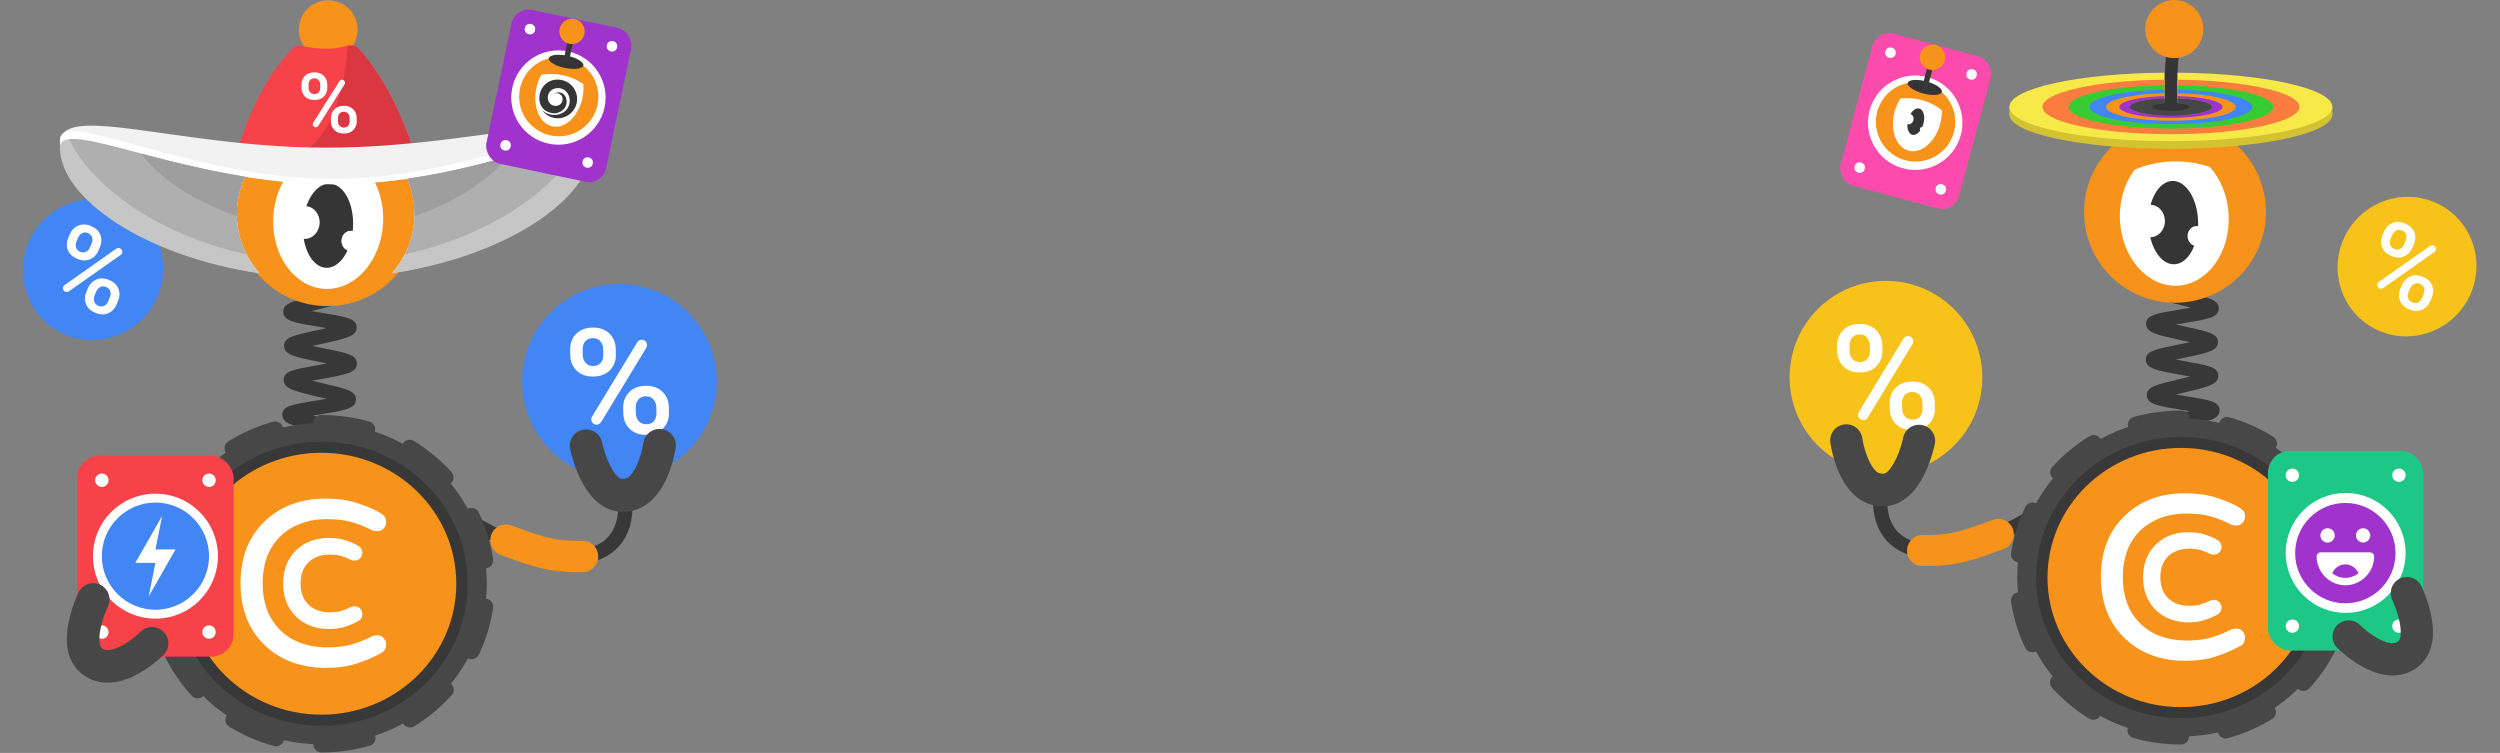 <svg width="1544" height="465" viewBox="0 0 1544 465" fill="none" xmlns="http://www.w3.org/2000/svg">
<rect x="0" y="0" width="1544" height="465" fill="#808080" stroke="none"/>
<path d="M385.864 306.492C390.795 348.703 347.285 363.377 268.637 307.926" stroke="#383838" stroke-width="8.841" stroke-miterlimit="10"/>
<path d="M359.778 343.698C339.567 344.091 328.527 339.506 312.516 333.582" stroke="#F7931A" stroke-width="19.369" stroke-miterlimit="10" stroke-linecap="round"/>
<path fill-rule="evenodd" clip-rule="evenodd" d="M386.364 304.968C380.864 305.157 376.204 300.816 376.015 295.311L375.283 271.792C375.094 266.301 379.455 261.648 384.955 261.459C390.455 261.27 395.115 265.611 395.304 271.116L396.036 294.635C396.225 300.139 391.864 304.792 386.364 304.968Z" fill="#383838"/>
<ellipse rx="60.108" ry="60.172" transform="matrix(1 -0.021 0.022 1 382.603 235.589)" fill="#4285F4"/>
<path fill-rule="evenodd" clip-rule="evenodd" d="M352.115 216.036C352.031 212.222 353.216 209.001 355.67 206.373C358.124 203.745 361.528 202.387 365.881 202.3C370.264 202.212 373.74 203.424 376.308 205.936C378.876 208.448 380.203 211.626 380.288 215.47L380.364 218.911C380.449 222.726 379.263 225.932 376.808 228.53C374.353 231.128 370.965 232.471 366.642 232.558C362.259 232.646 358.775 231.442 356.192 228.945C353.609 226.448 352.276 223.292 352.191 219.478L352.115 216.036ZM359.915 219.325C359.957 221.232 360.549 222.837 361.689 224.14C362.829 225.443 364.434 226.074 366.504 226.032C368.512 225.992 370.042 225.306 371.094 223.973C372.145 222.641 372.65 221.006 372.607 219.07L372.531 215.629C372.488 213.693 371.896 212.065 370.755 210.747C369.615 209.429 368.04 208.79 366.032 208.83C363.992 208.871 362.44 209.573 361.374 210.936C360.308 212.298 359.796 213.948 359.839 215.884L359.915 219.325ZM388.467 242.321C385.998 244.95 384.805 248.156 384.889 251.94L384.966 255.427C385.05 259.241 386.384 262.404 388.967 264.916C391.551 267.427 395.034 268.639 399.418 268.551C403.74 268.464 407.129 267.121 409.584 264.523C412.039 261.925 413.224 258.704 413.139 254.86L413.062 251.374C412.977 247.559 411.651 244.396 409.083 241.884C406.515 239.372 403.039 238.16 398.655 238.248C394.333 238.335 390.937 239.693 388.467 242.321ZM392.689 255.254C392.732 257.161 393.338 258.773 394.509 260.091C395.68 261.408 397.27 262.047 399.279 262.006C401.409 261.964 402.978 261.284 403.984 259.967C404.99 258.65 405.471 256.994 405.427 254.998L405.35 251.513C405.307 249.606 404.716 247.994 403.575 246.675C402.435 245.357 400.845 244.719 398.806 244.76C396.767 244.801 395.214 245.502 394.148 246.865C393.082 248.228 392.57 249.862 392.612 251.769L392.689 255.254ZM366.894 261.89C368.426 262.713 370.331 262.196 371.233 260.713L399.16 214.799C400.134 213.197 399.562 211.103 397.907 210.214C396.376 209.392 394.47 209.908 393.568 211.391L365.642 257.305C364.667 258.907 365.239 261.001 366.894 261.89Z" fill="white"/>
<ellipse rx="43.183" ry="43.698" transform="matrix(0.924 0.382 -0.386 0.922 57.467 166.5)" fill="#4285F4"/>
<path fill-rule="evenodd" clip-rule="evenodd" d="M43.071 144.754C44.144 142.197 45.875 140.398 48.266 139.357C50.656 138.316 53.295 138.39 56.183 139.581C59.09 140.779 61.016 142.581 61.961 144.986C62.907 147.391 62.839 149.882 61.757 152.459L60.789 154.767C59.717 157.324 57.989 159.113 55.607 160.134C53.225 161.156 50.6 161.075 47.733 159.893C44.826 158.694 42.892 156.895 41.933 154.496C40.974 152.097 41.03 149.619 42.103 147.062L43.071 144.754ZM47.229 149.176C46.694 150.453 46.608 151.688 46.971 152.88C47.335 154.071 48.203 154.95 49.574 155.516C50.906 156.065 52.114 156.048 53.198 155.465C54.282 154.882 55.096 153.942 55.64 152.645L56.607 150.34C57.151 149.042 57.243 147.793 56.884 146.591C56.524 145.39 55.679 144.514 54.348 143.965C52.996 143.408 51.769 143.429 50.666 144.027C49.564 144.626 48.74 145.574 48.196 146.871L47.229 149.176ZM59.468 172.671C57.067 173.708 55.335 175.495 54.271 178.032L53.29 180.369C52.218 182.927 52.159 185.41 53.114 187.819C54.069 190.228 56 192.032 58.908 193.231C61.775 194.413 64.4 194.493 66.782 193.472C69.164 192.451 70.896 190.652 71.977 188.074L72.957 185.737C74.03 183.18 74.094 180.699 73.149 178.294C72.204 175.889 70.277 174.087 67.37 172.888C64.503 171.706 61.869 171.634 59.468 172.671ZM58.422 182.47C57.886 183.747 57.808 184.991 58.188 186.201C58.568 187.411 59.423 188.29 60.755 188.839C62.166 189.421 63.397 189.42 64.447 188.834C65.497 188.249 66.302 187.288 66.863 185.951L67.843 183.616C68.378 182.338 68.466 181.099 68.107 179.897C67.747 178.695 66.892 177.816 65.54 177.259C64.189 176.701 62.962 176.722 61.859 177.321C60.756 177.919 59.937 178.857 59.401 180.135L58.422 182.47ZM39.365 179.425C40.135 180.419 41.557 180.629 42.59 179.902L74.519 157.425C75.617 156.652 75.85 155.127 75.032 154.071C74.263 153.077 72.841 152.867 71.807 153.595L39.879 176.071C38.781 176.844 38.548 178.369 39.365 179.425Z" fill="white"/>
<path d="M361.98 275.253C361.98 275.253 368.334 306.711 385.212 306.075C403.214 305.386 407.346 274.969 407.346 274.969" stroke="#474747" stroke-width="20.134" stroke-miterlimit="10" stroke-linecap="round"/>
<path d="M201.414 441.376C246.1 441.376 282.324 405.166 282.324 360.498C282.324 315.831 246.1 279.621 201.414 279.621C156.729 279.621 120.504 315.831 120.504 360.498C120.504 405.166 156.729 441.376 201.414 441.376Z" fill="#F7931A"/>
<path fill-rule="evenodd" clip-rule="evenodd" d="M231.8 392.953C232.572 392.561 233.669 392.372 235.078 392.372C236.487 392.372 237.706 392.926 238.722 394.049C239.738 395.171 240.252 396.456 240.252 397.903C240.252 400.527 239.182 402.366 237.042 403.435C232.477 405.964 227.6 408.087 222.399 409.846C217.211 411.59 210.993 412.469 203.76 412.469C196.526 412.469 189.807 411.279 183.59 408.899C177.372 406.518 171.981 403.056 167.429 398.485C157.717 388.977 152.867 376.21 152.867 360.197C152.867 344.183 157.717 331.416 167.429 321.908C176.844 312.59 188.981 307.938 203.841 307.938C211.02 307.938 217.211 308.817 222.412 310.561C227.6 312.306 231.583 313.929 234.36 315.444C237.123 316.945 238.803 318.162 239.385 319.082C239.968 320.001 240.266 321.165 240.266 322.571C240.266 323.978 239.751 325.235 238.735 326.358C237.719 327.481 236.5 328.035 235.091 328.035C233.683 328.035 232.585 327.846 231.813 327.454C227.926 325.411 223.943 323.761 219.866 322.504C215.788 321.246 210.709 320.61 204.64 320.61C198.571 320.61 193.085 321.624 188.182 323.667C183.278 325.709 179.174 328.522 175.868 332.106C169.366 339.193 166.115 348.552 166.115 360.21C166.115 371.868 169.366 381.227 175.868 388.314C182.953 395.983 192.72 399.81 205.141 399.81C210.871 399.81 215.775 399.175 219.852 397.917C223.943 396.632 227.926 394.982 231.8 392.953Z" fill="white"/>
<path fill-rule="evenodd" clip-rule="evenodd" d="M219.854 376.725C220.247 376.535 220.788 376.427 221.493 376.427C222.197 376.427 222.807 376.711 223.308 377.266C223.823 377.82 224.067 378.469 224.067 379.2C224.067 380.511 223.538 381.431 222.468 381.972C220.192 383.23 217.741 384.298 215.153 385.177C212.566 386.057 209.45 386.489 205.834 386.489C202.217 386.489 198.857 385.894 195.742 384.704C192.64 383.514 189.944 381.783 187.655 379.497C182.805 374.736 180.367 368.366 180.367 360.346C180.367 352.34 182.792 345.956 187.655 341.195C192.369 336.543 198.438 334.203 205.861 334.203C209.45 334.203 212.552 334.636 215.14 335.515C217.727 336.394 219.732 337.206 221.114 337.949C222.495 338.707 223.335 339.302 223.62 339.775C223.904 340.249 224.053 340.817 224.053 341.52C224.053 342.223 223.796 342.859 223.294 343.413C222.78 343.968 222.184 344.252 221.479 344.252C220.775 344.252 220.233 344.157 219.84 343.954C217.903 342.94 215.912 342.115 213.866 341.479C211.821 340.844 209.288 340.533 206.254 340.533C203.219 340.533 200.469 341.047 198.018 342.061C195.566 343.075 193.52 344.482 191.868 346.281C188.617 349.824 186.991 354.504 186.991 360.333C186.991 366.162 188.617 370.841 191.868 374.385C195.417 378.212 200.293 380.133 206.511 380.133C209.369 380.133 211.821 379.822 213.866 379.186C215.912 378.564 217.903 377.739 219.854 376.725Z" fill="white" stroke="white" stroke-width="3.949"/>
<path d="M248.952 360.411C246.568 355.434 240.147 357.03 224.623 360.884C223.269 361.222 221.725 361.601 220.167 361.98C221.792 360.776 223.418 359.6 224.84 358.572C237.452 349.429 242.166 346.007 239.998 341.193C237.709 336.148 231.22 337.595 215.534 341.084C214.288 341.355 212.893 341.666 211.47 341.977C213.096 340.868 214.708 339.772 216.117 338.826C228.931 330.197 233.726 326.965 231.749 322.109C229.663 316.983 223.079 318.12 207.163 320.879C206.16 321.054 205.063 321.244 203.925 321.433C205.442 320.54 206.946 319.661 208.273 318.89C221.494 311.208 226.452 308.328 224.881 303.405C223.215 298.171 216.089 298.725 200.484 299.956C199.997 299.997 199.482 300.037 198.954 300.078C199.983 299.645 200.986 299.226 201.893 298.833C216.022 292.896 221.318 290.678 220.492 285.62C219.639 280.345 213.177 279.818 197.545 278.519C197.057 278.479 196.543 278.438 196.028 278.398C196.624 278.262 197.206 278.127 197.748 277.992C212.92 274.435 219.205 272.961 219.205 267.619C219.205 262.357 213.516 261.127 198.317 257.813C196.746 257.475 194.944 257.083 193.143 256.677C194.511 256.447 195.838 256.231 197.03 256.041C213.001 253.472 219.611 252.417 219.828 246.845C220.045 241.557 214.41 240.231 199.36 236.701C197.382 236.241 195.053 235.687 192.763 235.119C194.524 234.794 196.272 234.483 197.789 234.213C213.76 231.359 220.384 230.182 220.438 224.556C220.492 219.241 214.803 218.091 199.563 215.021C197.545 214.616 195.174 214.142 192.858 213.642C194.687 213.223 196.516 212.83 198.114 212.492C213.895 209.07 220.424 207.664 220.275 202.051C220.14 196.723 214.369 195.776 198.94 193.233C196.963 192.909 194.646 192.53 192.384 192.124C194.213 191.637 196.041 191.177 197.64 190.785C212.093 187.134 218.677 185.47 219.286 180.79C219.774 179.154 219.584 177.436 218.69 175.935C216.388 172.054 208.734 169.822 195.919 169.308C193.495 169.213 191.422 171.107 191.327 173.541C191.233 175.976 193.129 178.031 195.567 178.126C199.387 178.275 203.343 178.735 206.377 179.303C203.018 180.304 198.764 181.372 195.472 182.211C180.342 186.038 174.679 187.472 174.91 192.746C175.14 198.264 181.696 199.333 197.518 201.929C198.805 202.146 200.254 202.376 201.744 202.633C199.821 203.066 197.911 203.485 196.245 203.836C181.087 207.123 175.411 208.354 175.451 213.601C175.492 219.146 182.035 220.458 197.829 223.65C199.076 223.907 200.457 224.177 201.88 224.475C199.916 224.84 197.951 225.192 196.245 225.503C181.06 228.208 175.37 229.222 175.221 234.456C175.059 240.028 181.588 241.57 197.342 245.276C198.683 245.587 200.186 245.952 201.731 246.317C199.618 246.682 197.477 247.021 195.635 247.318C180.328 249.78 174.612 250.699 174.422 255.974C174.232 261.587 180.734 263.007 196.434 266.428C198.249 266.821 200.376 267.294 202.476 267.767C200.159 268.349 197.748 268.917 195.73 269.39C180.504 272.961 174.205 274.449 174.585 279.98C174.964 285.512 181.358 286.039 196.814 287.31C199.184 287.5 202.056 287.743 204.751 288.014C202.598 288.947 200.349 289.894 198.466 290.692C183.877 296.818 177.212 299.604 178.608 305.19C179.718 309.667 185.367 309.572 188.74 309.504C192.194 309.45 196.556 309.099 201.162 308.733C203.532 308.544 206.363 308.328 209.073 308.165C207.257 309.247 205.402 310.329 203.817 311.249C190.108 319.215 183.85 322.853 185.828 328.209C187.67 333.213 193.386 332.212 208.666 329.561C210.793 329.196 213.299 328.75 215.751 328.371C214.152 329.467 212.54 330.549 211.159 331.495C197.735 340.543 192.181 344.29 194.416 349.456C196.529 354.352 202.232 353.081 217.444 349.7C219.395 349.267 221.684 348.753 223.933 348.279C222.443 349.388 220.939 350.47 219.639 351.417C206.634 360.844 201.243 364.752 203.6 369.797C205.862 374.625 211.552 373.219 226.75 369.432C228.606 368.972 230.76 368.431 232.914 367.931C231.451 369.053 230.001 370.149 228.728 371.109C215.968 380.738 210.698 384.715 213.123 389.705C213.922 391.355 215.629 392.275 217.363 392.18C217.932 392.153 218.501 392.005 219.043 391.734C220.411 391.071 221.278 389.8 221.481 388.407C223.255 386.311 229.703 381.455 234.065 378.155C246.568 368.742 251.255 365.212 248.952 360.411Z" fill="#383838"/>
<path d="M202.229 189.055C233.568 189.055 258.973 163.69 258.973 132.401C258.973 101.111 233.568 75.746 202.229 75.746C170.89 75.746 145.484 101.111 145.484 132.401C145.484 163.69 170.89 189.055 202.229 189.055Z" fill="#F7931A"/>
<path d="M236.614 137.536C237.731 114.077 223.449 94.34 204.714 93.45C185.98 92.561 169.886 110.856 168.769 134.314C167.652 157.773 181.934 177.51 200.669 178.4C219.403 179.289 235.497 160.994 236.614 137.536Z" fill="white"/>
<path fill-rule="evenodd" clip-rule="evenodd" d="M156.105 117.457C156.105 117.457 201.512 77.262 252.702 121.934C251.971 115.536 248.774 108.287 245.441 101.728L223.294 79.777L204.681 80.968L179.066 88.636L169.069 94.086L163.786 110.37L156.105 117.457Z" fill="#F7931A"/>
<path d="M218.033 140.146C218.716 125.798 212.346 113.838 203.804 113.432C195.262 113.027 187.784 124.329 187.101 138.677C186.417 153.025 192.788 164.985 201.329 165.391C209.871 165.796 217.349 154.494 218.033 140.146Z" fill="#353535"/>
<path d="M229.874 82.159C230.108 77.264 219.016 72.761 205.102 72.1C191.187 71.44 179.718 74.872 179.485 79.766C179.251 84.661 190.343 89.165 204.257 89.825C218.172 90.486 229.641 87.053 229.874 82.159Z" fill="#353535"/>
<path d="M202.23 20.391C202.23 20.391 205.901 37.378 204.682 80.967" stroke="#353535" stroke-width="7.912" stroke-miterlimit="10"/>
<path d="M202.705 36.391C212.722 36.391 220.843 28.283 220.843 18.281C220.843 8.28 212.722 0.172 202.705 0.172C192.687 0.172 184.566 8.28 184.566 18.281C184.566 28.283 192.687 36.391 202.705 36.391Z" fill="#F7931A"/>
<path d="M197.406 137.858C197.671 132.277 193.822 127.56 188.808 127.322C183.793 127.084 179.513 131.415 179.247 136.996C178.981 142.577 182.831 147.295 187.845 147.533C192.859 147.771 197.14 143.439 197.406 137.858Z" fill="white"/>
<path d="M222.079 149.037C222.243 145.589 219.868 142.676 216.775 142.529C213.681 142.382 211.04 145.058 210.875 148.505C210.711 151.952 213.086 154.865 216.18 155.012C219.274 155.159 221.915 152.484 222.079 149.037Z" fill="white"/>
<path fill-rule="evenodd" clip-rule="evenodd" d="M300.681 360.51C300.681 415.298 254.937 459.713 198.518 459.713C162.986 459.713 131.682 442.09 113.381 415.352C102.625 399.65 96.367 380.797 96.367 360.51C96.367 341.819 101.691 324.345 110.929 309.427C128.796 280.579 161.334 261.293 198.518 261.293C254.937 261.293 300.681 305.708 300.681 360.51Z" fill="#474747"/>
<path d="M198.518 448.246C248.41 448.246 288.856 408.966 288.856 360.512C288.856 312.057 248.41 272.777 198.518 272.777C148.626 272.777 108.18 312.057 108.18 360.512C108.18 408.966 148.626 448.246 198.518 448.246Z" fill="#383838"/>
<path d="M198.515 459.726C254.939 459.726 300.679 415.305 300.679 360.51C300.679 305.714 254.939 261.293 198.515 261.293C142.092 261.293 96.352 305.714 96.352 360.51C96.352 415.305 142.092 459.726 198.515 459.726Z" stroke="#474747" stroke-width="9.964" stroke-miterlimit="10" stroke-linecap="round" stroke-dasharray="28.78 28.78"/>
<path d="M198.519 441.38C244.514 441.38 281.8 405.17 281.8 360.502C281.8 315.835 244.514 279.625 198.519 279.625C152.524 279.625 115.238 315.835 115.238 360.502C115.238 405.17 152.524 441.38 198.519 441.38Z" fill="#F7931A"/>
<path fill-rule="evenodd" clip-rule="evenodd" d="M229.8 392.957C230.599 392.565 231.723 392.376 233.173 392.376C234.622 392.376 235.868 392.93 236.925 394.053C237.981 395.175 238.496 396.46 238.496 397.907C238.496 400.531 237.399 402.37 235.205 403.439C230.504 405.968 225.492 408.091 220.141 409.849C214.791 411.594 208.397 412.473 200.947 412.473C193.496 412.473 186.574 411.283 180.181 408.903C173.787 406.522 168.233 403.06 163.546 398.489C153.549 388.981 148.551 376.214 148.551 360.201C148.551 344.187 153.549 331.42 163.546 321.912C173.245 312.594 185.735 307.941 201.028 307.941C208.424 307.941 214.791 308.821 220.141 310.565C225.492 312.31 229.583 313.933 232.428 315.448C235.272 316.949 237.006 318.166 237.602 319.086C238.198 320.005 238.496 321.168 238.496 322.575C238.496 323.982 237.968 325.239 236.925 326.362C235.882 327.484 234.622 328.039 233.173 328.039C231.723 328.039 230.599 327.85 229.8 327.457C225.804 325.415 221.699 323.765 217.513 322.507C213.314 321.25 208.099 320.614 201.854 320.614C195.61 320.614 189.961 321.628 184.908 323.671C179.856 325.713 175.643 328.526 172.243 332.11C165.551 339.197 162.205 348.556 162.205 360.214C162.205 371.872 165.551 381.231 172.243 388.318C179.544 395.987 189.582 399.814 202.369 399.814C208.262 399.814 213.314 399.179 217.513 397.921C221.699 396.636 225.804 394.986 229.8 392.957Z" fill="white"/>
<path fill-rule="evenodd" clip-rule="evenodd" d="M217.484 376.728C217.89 376.539 218.446 376.431 219.164 376.431C219.881 376.431 220.518 376.715 221.033 377.269C221.561 377.824 221.819 378.473 221.819 379.203C221.819 380.515 221.263 381.435 220.166 381.976C217.822 383.234 215.303 384.302 212.634 385.181C209.966 386.06 206.769 386.493 203.044 386.493C199.319 386.493 195.864 385.898 192.668 384.708C189.471 383.518 186.694 381.787 184.35 379.501C179.352 374.74 176.859 368.37 176.859 360.35C176.859 352.344 179.352 345.96 184.35 341.199C189.2 336.547 195.444 334.207 203.084 334.207C206.782 334.207 209.966 334.64 212.634 335.519C215.303 336.398 217.362 337.21 218.784 337.953C220.207 338.711 221.074 339.306 221.372 339.779C221.67 340.253 221.819 340.821 221.819 341.524C221.819 342.227 221.561 342.863 221.033 343.417C220.505 343.972 219.881 344.256 219.164 344.256C218.446 344.256 217.877 344.161 217.484 343.958C215.479 342.944 213.434 342.119 211.334 341.483C209.234 340.848 206.62 340.537 203.504 340.537C200.389 340.537 197.558 341.05 195.038 342.065C192.519 343.079 190.405 344.486 188.699 346.285C185.353 349.828 183.673 354.507 183.673 360.337C183.673 366.166 185.353 370.845 188.699 374.389C192.342 378.216 197.368 380.137 203.762 380.137C206.715 380.137 209.234 379.826 211.334 379.19C213.434 378.568 215.493 377.743 217.484 376.728Z" fill="white" stroke="white" stroke-width="3.949"/>
<path d="M256.006 94.66L185.888 94.577L146.191 94.526C154.003 68.399 164.926 46.28 180.506 30.147C181.81 28.792 183.407 28.066 185.048 28.066C195.666 30.535 205.673 30.993 214.662 28.111H217.079C218.822 28.111 220.508 28.944 221.85 30.458C236.088 46.522 247.297 68.259 256.006 94.66Z" fill="#F74249"/>
<path d="M256.009 94.659L185.891 94.576C206.369 82.978 212.998 53.537 214.664 28.109H217.082C218.825 28.109 220.511 28.943 221.853 30.457C236.09 46.52 247.299 68.258 256.009 94.659Z" fill="#DB3743"/>
<path fill-rule="evenodd" clip-rule="evenodd" d="M186.206 52.311C186.198 50.154 186.901 48.346 188.315 46.886C189.729 45.425 191.667 44.693 194.128 44.688C196.607 44.684 198.559 45.404 199.984 46.851C201.41 48.297 202.127 50.107 202.136 52.281L202.143 54.227C202.152 56.383 201.449 58.183 200.035 59.627C198.62 61.07 196.691 61.794 194.247 61.798C191.768 61.803 189.812 61.087 188.378 59.649C186.944 58.211 186.222 56.414 186.214 54.257L186.206 52.311ZM190.581 54.251C190.585 55.329 190.903 56.242 191.534 56.991C192.165 57.739 193.066 58.112 194.236 58.11C195.372 58.108 196.244 57.736 196.852 56.993C197.46 56.251 197.761 55.332 197.757 54.237L197.75 52.292C197.745 51.197 197.428 50.271 196.796 49.514C196.165 48.758 195.282 48.38 194.146 48.382C192.993 48.385 192.108 48.765 191.492 49.524C190.875 50.284 190.569 51.211 190.573 52.306L190.581 54.251ZM206.484 67.543C205.061 69.003 204.354 70.803 204.362 72.943L204.37 74.914C204.378 77.071 205.1 78.872 206.534 80.319C207.968 81.765 209.925 82.486 212.403 82.481C214.847 82.476 216.777 81.752 218.191 80.309C219.605 78.866 220.308 77.057 220.3 74.884L220.292 72.912C220.283 70.756 219.566 68.954 218.141 67.508C216.715 66.062 214.763 65.341 212.284 65.346C209.84 65.35 207.907 66.083 206.484 67.543ZM208.736 74.896C208.741 75.974 209.067 76.892 209.715 77.649C210.363 78.405 211.255 78.783 212.391 78.781C213.596 78.778 214.489 78.41 215.072 77.676C215.654 76.942 215.943 76.011 215.938 74.883L215.931 72.912C215.926 71.834 215.609 70.916 214.978 70.159C214.346 69.403 213.454 69.025 212.301 69.028C211.148 69.03 210.264 69.41 209.647 70.17C209.031 70.929 208.724 71.847 208.729 72.925L208.736 74.896ZM194.087 78.38C194.945 78.861 196.027 78.588 196.552 77.759L212.809 52.095C213.377 51.2 213.075 50.011 212.149 49.491C211.291 49.01 210.209 49.283 209.684 50.112L193.427 75.776C192.86 76.671 193.161 77.861 194.087 78.38Z" fill="white"/>
<path d="M365.815 88.24C365.815 89.106 365.625 89.965 365.249 90.811C365.135 91.065 365.007 91.32 364.861 91.574C362.819 95.105 357.577 98.464 349.676 101.536C337.392 106.308 318.701 110.398 295.678 113.407C283 115.074 269.004 116.41 254.042 117.351C253.38 114.959 252.559 112.637 251.592 110.392C248.615 110.818 245.6 111.212 242.546 111.569C241.84 111.651 241.134 111.734 240.428 111.81C240.364 111.817 240.3 111.823 240.237 111.829C239.69 111.893 239.143 111.95 238.589 112.008C238.487 112.02 238.386 112.033 238.284 112.039C237.571 112.116 236.852 112.186 236.14 112.256C233.983 112.472 231.814 112.663 229.625 112.828C228.881 112.886 228.13 112.943 227.38 112.994C226.928 113.025 226.477 113.057 226.031 113.089C225.217 113.14 224.396 113.191 223.576 113.242C223.378 113.255 223.181 113.267 222.978 113.274C222.093 113.324 221.203 113.369 220.306 113.414C220.121 113.426 219.93 113.433 219.746 113.439C219.364 113.458 218.983 113.477 218.601 113.49C216.718 113.573 214.828 113.63 212.926 113.674C211.966 113.7 210.999 113.719 210.032 113.732C209.745 113.732 209.459 113.738 209.179 113.738C208.155 113.751 207.124 113.757 206.094 113.757C205.095 113.757 204.103 113.751 203.104 113.738C202.678 113.738 202.251 113.732 201.832 113.725C200.966 113.713 200.101 113.7 199.242 113.674C198.154 113.649 197.067 113.623 195.979 113.585C195.006 113.553 194.026 113.515 193.052 113.471C192.633 113.452 192.206 113.433 191.786 113.414C190.209 113.337 188.638 113.255 187.073 113.153C186.417 113.115 185.768 113.07 185.113 113.025C185.075 113.025 185.03 113.025 184.986 113.019C184.108 112.962 183.23 112.898 182.359 112.828C181.703 112.777 181.048 112.726 180.393 112.669C179.852 112.631 179.311 112.587 178.771 112.536C174.33 112.154 169.941 111.683 165.602 111.149C164.622 111.028 163.649 110.901 162.676 110.773C160.627 110.506 158.592 110.22 156.569 109.921C156.174 109.864 155.78 109.806 155.392 109.749C154.711 109.647 154.037 109.546 153.369 109.438C152.656 109.329 151.944 109.215 151.231 109.1C150.016 111.734 149.011 114.476 148.222 117.313C133.209 116.359 119.181 115.004 106.483 113.324C83.244 110.252 64.471 106.072 52.327 101.206C43.541 97.688 38.223 93.801 37.199 89.71C37.173 89.621 37.148 89.532 37.135 89.449C37.129 89.443 37.129 89.436 37.129 89.43C37.046 89.036 37.008 88.641 37.008 88.24C37.008 88.037 37.014 87.833 37.02 87.636C37.122 85.531 37.759 83.813 38.891 82.432C49.127 69.925 100.173 85.104 165.996 89.856C177.403 90.683 189.255 91.192 201.412 91.192C213.41 91.192 225.102 90.722 236.369 89.952C301.079 85.55 351.591 71.478 363.264 82.063C363.271 82.063 363.277 82.07 363.284 82.076C363.983 82.712 364.543 83.438 364.95 84.264C365.523 85.397 365.815 86.72 365.815 88.24Z" fill="#F2F2F2"/>
<path d="M365.243 86.643C365.243 87.61 365.198 88.577 365.109 89.55C365.046 90.225 364.963 90.899 364.861 91.573C361.54 113.356 336.705 136.563 299.724 152.378C282.764 159.63 263.247 165.33 242.075 168.626C245.192 165.139 247.871 161.259 250.021 157.06C253.673 149.941 255.81 141.913 256.014 133.414C256.026 132.962 256.033 132.504 256.033 132.053C256.033 126.963 255.339 122.033 254.042 117.351C253.38 114.959 252.559 112.637 251.592 110.391C248.615 110.817 245.6 111.212 242.546 111.568C241.84 111.651 241.134 111.733 240.428 111.81C240.364 111.816 240.3 111.823 240.237 111.829C239.69 111.892 239.143 111.95 238.589 112.007C238.487 112.02 238.386 112.032 238.284 112.039C237.571 112.115 236.852 112.185 236.14 112.255C233.983 112.471 231.814 112.662 229.625 112.828C228.881 112.885 228.13 112.942 227.38 112.993C226.928 113.025 226.477 113.057 226.031 113.088C225.217 113.139 224.396 113.19 223.576 113.241C223.378 113.254 223.181 113.267 222.978 113.273C222.093 113.324 221.203 113.368 220.306 113.413C220.121 113.426 219.93 113.432 219.746 113.438C219.364 113.457 218.983 113.477 218.601 113.489C216.718 113.572 214.828 113.629 212.926 113.674C211.966 113.699 210.999 113.718 210.032 113.731C209.745 113.731 209.459 113.737 209.179 113.737C208.155 113.75 207.124 113.756 206.094 113.756C205.095 113.756 204.103 113.75 203.104 113.737C202.678 113.737 202.251 113.731 201.832 113.725C200.966 113.712 200.101 113.699 199.242 113.674C198.154 113.648 197.067 113.623 195.979 113.585C195.006 113.553 194.026 113.515 193.052 113.47C192.633 113.451 192.206 113.432 191.786 113.413C190.209 113.337 188.638 113.254 187.073 113.152C186.417 113.114 185.768 113.069 185.113 113.025C185.075 113.025 185.03 113.025 184.986 113.019C184.108 112.961 183.23 112.898 182.359 112.828C181.703 112.777 181.048 112.726 180.393 112.669C179.852 112.63 179.311 112.586 178.771 112.535C174.33 112.153 169.941 111.683 165.602 111.148C164.622 111.027 163.649 110.9 162.676 110.773C160.627 110.506 158.592 110.219 156.569 109.92C156.174 109.863 155.78 109.806 155.392 109.749C154.711 109.647 154.037 109.545 153.369 109.437C152.656 109.329 151.944 109.214 151.231 109.1C150.016 111.733 149.011 114.475 148.222 117.313C146.918 122.001 146.218 126.944 146.218 132.053C146.218 132.504 146.225 132.956 146.237 133.408C146.441 141.913 148.578 149.935 152.23 157.06C154.386 161.259 157.058 165.146 160.182 168.632C91.603 157.951 40.354 122.046 37.173 89.805C37.154 89.69 37.142 89.57 37.135 89.449C37.129 89.442 37.129 89.436 37.129 89.43C37.078 88.832 37.04 88.234 37.02 87.636C37.014 87.305 37.008 86.974 37.008 86.643C37.008 84.722 37.651 83.348 38.891 82.432C48.542 75.288 94.326 96.122 152.898 105.792C169.756 108.578 187.677 110.436 206.094 110.436C221.438 110.436 236.172 109.144 250.053 107.102C309.668 98.349 353.627 75.765 363.264 82.063C363.271 82.063 363.277 82.069 363.284 82.076C364.079 82.597 364.638 83.316 364.95 84.264C365.179 84.938 365.275 85.727 365.243 86.643Z" fill="white"/>
<path d="M160.354 168.825C89.434 158.424 37.008 122.512 37.008 91.251C37.008 90.73 37.059 90.246 37.173 89.807C37.173 89.775 37.18 89.743 37.199 89.712C37.752 87.555 39.629 86.41 42.638 86.035C42.638 86.035 42.638 86.028 42.632 86.028C42.822 86.003 43.013 85.984 43.21 85.965C43.369 85.952 43.529 85.939 43.694 85.927C43.732 85.927 43.777 85.927 43.821 85.92C44.025 85.914 44.235 85.901 44.451 85.895C45.424 85.863 46.493 85.895 47.645 85.99C48.542 86.054 49.496 86.156 50.495 86.289C51.5 86.416 52.549 86.575 53.65 86.766C53.739 86.785 53.822 86.798 53.911 86.811C54.197 86.862 54.483 86.913 54.77 86.963C55.482 87.091 56.207 87.231 56.958 87.383C57.009 87.396 57.06 87.402 57.104 87.415C58.109 87.612 59.153 87.835 60.222 88.07C60.431 88.115 60.635 88.166 60.851 88.21C61.653 88.388 62.48 88.579 63.326 88.777C63.835 88.897 64.35 89.018 64.872 89.145C65.33 89.254 65.794 89.368 66.271 89.483C66.335 89.495 66.399 89.514 66.462 89.527C67.327 89.737 68.212 89.96 69.109 90.183C69.242 90.214 69.376 90.252 69.51 90.284C70.381 90.501 71.265 90.73 72.162 90.959C73.225 91.232 74.306 91.512 75.407 91.792C76.425 92.059 77.462 92.333 78.511 92.606C79.268 92.803 80.032 93.007 80.801 93.204C81.539 93.401 82.29 93.599 83.041 93.796C83.791 93.993 84.555 94.197 85.325 94.394C85.891 94.547 86.463 94.699 87.042 94.852C87.634 95.005 88.232 95.164 88.83 95.316C89.625 95.526 90.42 95.736 91.222 95.946C91.623 96.054 92.03 96.156 92.437 96.264C93.251 96.474 94.066 96.684 94.892 96.9C95.719 97.11 96.553 97.327 97.386 97.543C98.646 97.867 99.924 98.192 101.21 98.516C102.068 98.733 102.933 98.949 103.805 99.165C104.677 99.388 105.555 99.604 106.439 99.82C107.266 100.024 108.099 100.228 108.939 100.437C109.499 100.571 110.059 100.705 110.618 100.838C111.738 101.112 112.87 101.379 114.009 101.646C117.432 102.454 120.937 103.249 124.519 104.025C125.117 104.159 125.708 104.286 126.313 104.413C127.509 104.674 128.717 104.929 129.939 105.177C131.154 105.431 132.382 105.679 133.609 105.921C134.226 106.048 134.843 106.169 135.467 106.29C137.948 106.78 140.461 107.251 142.993 107.702C143.629 107.817 144.265 107.931 144.901 108.04C145.563 108.16 146.218 108.275 146.88 108.383C147.891 108.555 148.909 108.727 149.933 108.898C149.965 108.898 149.997 108.905 150.029 108.911C150.43 108.975 150.83 109.038 151.231 109.102C150.016 111.736 149.011 114.478 148.222 117.315C146.918 122.003 146.218 126.946 146.218 132.055C146.218 132.506 146.225 132.958 146.237 133.41C146.441 141.915 148.578 149.937 152.23 157.062C154.386 161.261 156.429 163.946 160.354 168.825Z" fill="#C6C6C6"/>
<path d="M365.248 90.811C365.248 90.951 365.248 91.097 365.242 91.25C365.242 113.147 339.509 137.334 299.723 153.429C282.719 160.306 263.137 165.707 241.902 168.824C241.96 168.76 242.017 168.697 242.074 168.627C245.191 165.14 247.87 161.26 250.02 157.061C253.671 149.943 255.809 141.914 256.012 133.415C256.025 132.963 256.032 132.505 256.032 132.054C256.032 126.964 255.338 122.034 254.04 117.352C253.379 114.96 252.558 112.638 251.591 110.392C251.846 110.354 252.1 110.322 252.354 110.284C253.022 110.182 253.691 110.087 254.352 109.985C255.096 109.877 255.834 109.762 256.566 109.642C258.086 109.406 259.6 109.158 261.095 108.904C261.324 108.865 261.553 108.827 261.776 108.789C262.552 108.655 263.322 108.522 264.092 108.382C266.077 108.032 268.036 107.669 269.976 107.294C270.625 107.167 271.274 107.04 271.917 106.912C272.235 106.849 272.553 106.792 272.871 106.722C273.653 106.569 274.436 106.41 275.212 106.251C275.384 106.213 275.555 106.181 275.727 106.143C277.19 105.837 278.641 105.532 280.072 105.22C280.607 105.106 281.141 104.991 281.669 104.87C282.49 104.686 283.304 104.501 284.112 104.323C284.354 104.272 284.595 104.215 284.831 104.158C290.054 102.962 295.086 101.721 299.901 100.474C299.908 100.481 299.914 100.481 299.914 100.474C309.985 97.86 319.126 95.22 327.167 92.917C329.254 92.312 331.271 91.74 333.205 91.199C333.446 91.135 333.688 91.066 333.924 90.996C335.768 90.474 337.543 89.984 339.242 89.526C339.254 89.526 339.261 89.526 339.274 89.52C339.757 89.392 340.234 89.265 340.705 89.138C340.775 89.119 340.851 89.1 340.921 89.081C341.787 88.852 342.626 88.629 343.453 88.425C343.937 88.305 344.414 88.19 344.885 88.069C345.279 87.974 345.667 87.885 346.049 87.789C346.475 87.694 346.888 87.599 347.296 87.503C347.474 87.465 347.645 87.427 347.824 87.382C348.771 87.166 349.681 86.975 350.553 86.81C350.635 86.797 350.712 86.784 350.794 86.765C352.639 86.409 354.325 86.154 355.833 86.014C355.852 86.014 355.877 86.014 355.896 86.008C356.176 85.983 356.45 85.963 356.717 85.945C357.773 85.874 358.734 85.868 359.599 85.925C359.624 85.925 359.65 85.925 359.669 85.932C362.742 86.161 364.606 87.268 365.108 89.552C365.191 89.933 365.242 90.353 365.248 90.811Z" fill="#C6C6C6"/>
<path d="M146.238 133.41C146.442 141.915 148.58 149.937 152.231 157.062C107.929 147.399 71.693 125.578 52.328 101.207C48.365 96.226 45.108 91.136 42.633 86.028C42.824 86.003 43.014 85.984 43.212 85.965C43.371 85.952 43.53 85.939 43.695 85.926C43.733 85.926 43.778 85.926 43.822 85.92C44.026 85.914 44.236 85.901 44.452 85.894C45.432 85.869 46.494 85.907 47.646 85.99C48.543 86.06 49.497 86.162 50.496 86.289C51.501 86.422 52.551 86.582 53.651 86.766C53.74 86.785 53.823 86.798 53.912 86.811C54.198 86.862 54.485 86.912 54.771 86.963C55.483 87.097 56.209 87.237 56.959 87.383C57.01 87.396 57.061 87.402 57.105 87.415C58.111 87.618 59.154 87.835 60.223 88.07C60.433 88.115 60.636 88.166 60.853 88.21C61.654 88.388 62.481 88.579 63.327 88.776C63.836 88.897 64.351 89.018 64.873 89.145C65.331 89.254 65.796 89.368 66.273 89.483C66.336 89.495 66.4 89.514 66.463 89.527C67.329 89.737 68.213 89.96 69.11 90.182C69.244 90.214 69.377 90.252 69.511 90.284C70.382 90.5 71.266 90.729 72.163 90.958C73.226 91.232 74.307 91.512 75.408 91.792C76.426 92.059 77.463 92.332 78.513 92.606C79.27 92.803 80.033 93.007 80.803 93.204C81.541 93.401 82.285 93.599 83.042 93.796C83.793 93.993 84.556 94.196 85.326 94.394C85.892 94.546 86.465 94.699 87.043 94.852C87.635 95.004 88.233 95.163 88.831 95.316C89.62 95.526 90.421 95.736 91.223 95.946C91.624 96.054 92.031 96.156 92.438 96.264C93.246 96.474 94.067 96.69 94.894 96.9C95.721 97.116 96.548 97.333 97.388 97.543C98.647 97.867 99.926 98.192 101.211 98.516C102.07 98.732 102.935 98.955 103.806 99.165C104.678 99.388 105.556 99.604 106.44 99.82C107.267 100.024 108.1 100.234 108.94 100.437C109.5 100.571 110.06 100.704 110.62 100.838C111.739 101.112 112.872 101.379 114.01 101.646C117.433 102.454 120.938 103.249 124.52 104.025C125.111 104.159 125.709 104.286 126.314 104.413C127.51 104.674 128.718 104.929 129.94 105.177C131.155 105.431 132.383 105.679 133.611 105.921C134.228 106.048 134.851 106.169 135.468 106.29C137.949 106.78 140.462 107.251 142.994 107.702C143.63 107.817 144.266 107.931 144.902 108.039C145.564 108.16 146.219 108.275 146.881 108.383C147.893 108.555 148.91 108.726 149.934 108.898C149.966 108.898 149.998 108.905 150.03 108.911C150.431 108.975 150.832 109.038 151.232 109.102C150.017 111.735 149.012 114.477 148.223 117.315C146.919 122.003 146.219 126.946 146.219 132.055C146.219 132.506 146.226 132.958 146.238 133.41Z" fill="#AFAFAF"/>
<path d="M359.673 85.931C357.141 91.185 353.782 96.415 349.679 101.536C338.228 115.818 320.988 129.209 299.727 139.763C284.911 147.123 268.141 153.11 250.023 157.06C253.675 149.942 255.812 141.913 256.016 133.414C256.029 132.962 256.035 132.504 256.035 132.053C256.035 126.963 255.342 122.033 254.044 117.351C253.382 114.959 252.562 112.637 251.595 110.391C251.849 110.353 252.104 110.321 252.358 110.283C253.026 110.181 253.694 110.086 254.356 109.984C255.1 109.876 255.838 109.761 256.57 109.641C258.09 109.405 259.604 109.157 261.099 108.903C261.328 108.864 261.557 108.826 261.78 108.788C262.556 108.654 263.326 108.521 264.095 108.381C266.08 108.031 268.04 107.668 269.98 107.293C270.629 107.166 271.278 107.039 271.92 106.911C272.238 106.848 272.556 106.791 272.874 106.721C273.663 106.568 274.439 106.409 275.216 106.25C275.387 106.212 275.559 106.18 275.731 106.142C277.194 105.843 278.644 105.531 280.076 105.219C280.61 105.105 281.145 104.99 281.673 104.869C282.493 104.691 283.308 104.507 284.116 104.322C284.357 104.271 284.599 104.214 284.834 104.157C290.057 102.967 295.089 101.727 299.905 100.473C299.911 100.48 299.918 100.48 299.918 100.473C304.74 99.227 309.346 97.973 313.723 96.752C318.487 95.416 322.979 94.124 327.171 92.916C329.258 92.324 331.268 91.745 333.208 91.198C333.45 91.135 333.692 91.065 333.927 90.995C335.772 90.479 337.547 89.983 339.245 89.525C339.258 89.525 339.265 89.525 339.277 89.519C339.761 89.391 340.238 89.264 340.709 89.137C340.779 89.118 340.855 89.099 340.925 89.08C341.79 88.851 342.63 88.634 343.457 88.424C343.94 88.304 344.417 88.189 344.888 88.068C345.283 87.973 345.671 87.884 346.052 87.788C346.479 87.693 346.892 87.597 347.299 87.502C347.477 87.464 347.649 87.426 347.827 87.381C348.775 87.171 349.685 86.98 350.556 86.809C350.639 86.796 350.715 86.783 350.798 86.764C352.643 86.414 354.323 86.16 355.837 86.013C355.856 86.013 355.881 86.013 355.9 86.007C356.18 85.982 356.454 85.963 356.721 85.943C357.802 85.874 358.788 85.867 359.673 85.931Z" fill="#AFAFAF"/>
<path d="M150.03 108.911C150.43 108.974 150.831 109.038 151.232 109.102C150.017 111.735 149.012 114.477 148.223 117.315C146.919 122.003 146.219 126.946 146.219 132.054C146.219 132.506 146.225 132.958 146.238 133.409C130.989 128.314 117.477 121.341 106.484 113.326C98.621 107.594 92.05 101.334 87.043 94.852C87.635 95.004 88.233 95.163 88.831 95.316C89.62 95.526 90.421 95.736 91.223 95.946C91.623 96.054 92.031 96.156 92.438 96.264C93.246 96.474 94.066 96.69 94.893 96.9C95.72 97.116 96.547 97.333 97.387 97.543C98.647 97.867 99.925 98.191 101.21 98.516C102.069 98.732 102.934 98.955 103.806 99.165C104.677 99.387 105.555 99.604 106.44 99.82C107.267 100.024 108.1 100.234 108.94 100.437C109.499 100.571 110.059 100.704 110.619 100.838C111.739 101.111 112.871 101.379 114.01 101.646C117.432 102.454 120.938 103.249 124.519 104.025C125.111 104.159 125.709 104.286 126.313 104.413C127.509 104.674 128.718 104.928 129.939 105.176C131.155 105.431 132.382 105.679 133.61 105.921C134.227 106.048 134.851 106.169 135.468 106.29C137.949 106.78 140.462 107.25 142.994 107.702C143.63 107.817 144.266 107.931 144.902 108.039C145.564 108.16 146.219 108.275 146.881 108.383C147.892 108.555 148.91 108.726 149.934 108.898C149.966 108.898 149.998 108.904 150.03 108.911Z" fill="#9E9E9E"/>
<path d="M313.718 96.75C308.896 102.59 302.814 108.22 295.676 113.405C289.874 117.629 283.385 121.56 276.305 125.072C269.981 128.208 263.187 131.02 256.011 133.412C256.024 132.96 256.03 132.502 256.03 132.051C256.03 126.961 255.337 122.031 254.039 117.349C253.378 114.957 252.557 112.635 251.59 110.389C251.844 110.351 252.099 110.319 252.353 110.281C253.021 110.179 253.689 110.084 254.351 109.982C255.095 109.874 255.833 109.76 256.565 109.639C258.085 109.403 259.599 109.155 261.094 108.901C261.323 108.863 261.552 108.824 261.775 108.786C262.551 108.653 263.321 108.519 264.091 108.379C266.075 108.029 268.035 107.667 269.975 107.291C270.624 107.164 271.273 107.037 271.915 106.91C272.233 106.846 272.551 106.789 272.869 106.719C273.658 106.566 274.435 106.407 275.211 106.248C275.382 106.21 275.554 106.178 275.726 106.14C277.189 105.841 278.64 105.529 280.071 105.217C280.605 105.103 281.14 104.988 281.668 104.867C282.488 104.689 283.303 104.505 284.111 104.32C284.352 104.269 284.594 104.212 284.829 104.155C290.052 102.965 295.084 101.725 299.9 100.472C299.906 100.478 299.913 100.478 299.913 100.472C304.735 99.225 309.341 97.971 313.718 96.75Z" fill="#9E9E9E"/>
<path fill-rule="evenodd" clip-rule="evenodd" d="M59.043 408.604C54.545 405.439 53.448 399.164 56.618 394.673L70.245 375.482C73.415 370.992 79.7 369.896 84.198 373.075C88.695 376.239 89.792 382.515 86.622 387.005L72.995 406.183C69.825 410.687 63.54 411.769 59.043 408.604Z" fill="#383838"/>
<rect x="47.734" y="281.434" width="96.52" height="124.097" rx="13.789" fill="#F74249"/>
<circle cx="95.995" cy="343.483" r="35.85" fill="#4285F4" stroke="white" stroke-width="5.515"/>
<path fill-rule="evenodd" clip-rule="evenodd" d="M100.132 318.664L83.586 347.62H95.996L91.859 368.303L108.405 339.347H95.996L100.132 318.664Z" fill="white"/>
<circle cx="62.902" cy="296.601" r="4.137" fill="white"/>
<circle cx="62.902" cy="390.367" r="4.137" fill="white"/>
<circle cx="129.086" cy="296.601" r="4.137" fill="white"/>
<circle cx="129.086" cy="390.367" r="4.137" fill="white"/>
<rect x="318.105" y="3.934" width="75.518" height="97.095" rx="10.788" transform="rotate(11.827 318.105 3.934)" fill="#A033CC"/>
<circle cx="344.892" cy="60.245" r="29.128" transform="rotate(11.827 344.892 60.245)" fill="white"/>
<circle cx="327.29" cy="17.98" r="3.236" transform="rotate(11.827 327.29 17.98)" fill="white"/>
<circle cx="312.254" cy="89.78" r="3.236" transform="rotate(11.827 312.254 89.78)" fill="white"/>
<circle cx="377.973" cy="28.593" r="3.236" transform="rotate(11.827 377.973 28.593)" fill="white"/>
<circle cx="362.938" cy="100.394" r="3.236" transform="rotate(11.827 362.938 100.394)" fill="white"/>
<path d="M340.078 83.675C353.306 86.445 366.276 77.966 369.046 64.738C371.816 51.509 363.338 38.539 350.109 35.77C336.88 32.999 323.911 41.478 321.141 54.706C318.371 67.935 326.849 80.905 340.078 83.675Z" fill="#F7931A"/>
<path d="M359.727 60.464C357.351 71.813 349.043 79.679 341.167 78.029C333.295 76.381 328.841 65.844 331.217 54.494C331.859 51.427 332.932 48.616 334.318 46.177C340.969 45.091 350.667 45.299 360.256 51.935C360.5 54.631 360.344 57.52 359.727 60.464Z" fill="white"/>
<path d="M346.916 49.432C340.452 48.079 334.671 51.858 333.318 58.322C332.317 63.102 334.324 67.895 339.207 69.391C341.365 70.053 342.979 70.304 345.128 69.418C345.493 69.267 345.858 69.097 346.21 68.904L346.351 68.827L346.473 68.752C346.554 68.701 346.635 68.656 346.717 68.599C346.882 68.489 347.046 68.376 347.203 68.254C348.473 67.292 349.436 65.883 349.792 64.308C349.973 63.524 350.01 62.707 349.902 61.907C349.79 61.108 349.539 60.327 349.17 59.603C348.823 58.919 348.327 58.343 347.729 57.909C347.132 57.476 346.438 57.195 345.731 57.082C345.024 56.972 344.31 57.025 343.658 57.234C343.333 57.339 343.016 57.474 342.731 57.648L342.66 57.696L342.57 57.761C342.53 57.792 342.493 57.822 342.454 57.854L342.463 57.851L342.55 57.816L342.727 57.748C343.206 57.579 343.753 57.509 344.302 57.575C344.851 57.638 345.404 57.83 345.894 58.166C346.141 58.331 346.365 58.535 346.569 58.765C346.67 58.891 346.752 58.982 346.869 59.168L346.946 59.295L346.984 59.359L347.012 59.408L347.059 59.502L347.127 59.644L347.164 59.736L347.236 59.924C347.286 60.047 347.316 60.181 347.353 60.313C347.42 60.579 347.458 60.855 347.471 61.135C347.494 61.696 347.4 62.275 347.178 62.817C346.959 63.359 346.614 63.867 346.161 64.28C346.049 64.386 345.926 64.478 345.803 64.572C345.733 64.622 345.649 64.677 345.569 64.727L345.447 64.8C345.406 64.825 345.359 64.852 345.35 64.856L345.235 64.912L345.178 64.939C345.193 64.933 345.013 65.023 345.076 64.99L345.053 64.999L345.005 65.019C344.88 65.073 344.751 65.119 344.621 65.163C343.57 65.506 342.351 65.476 341.275 65.012C340.737 64.783 340.233 64.451 339.804 64.028C339.59 63.818 339.396 63.583 339.224 63.333C339.135 63.204 339.065 63.088 338.98 62.934L338.917 62.815L338.886 62.755L338.87 62.722L338.786 62.537C338.349 61.529 338.2 60.357 338.404 59.233C338.601 58.109 339.148 57.032 339.975 56.201C340.181 55.993 340.404 55.801 340.641 55.628C340.757 55.54 340.881 55.46 341.005 55.381L341.195 55.269L341.409 55.153C341.9 54.906 342.417 54.724 342.954 54.596C344.027 54.339 345.167 54.342 346.245 54.595C347.323 54.852 348.343 55.357 349.189 56.073C350.038 56.782 350.711 57.707 351.129 58.708C351.532 59.665 351.782 60.692 351.849 61.728C351.912 62.764 351.786 63.806 351.485 64.779C349.278 71.901 339.331 72.864 334.632 67.815C336.555 70.653 339.751 72.592 343.157 72.985C349.19 73.682 354.924 69.534 356.168 63.59C357.522 57.123 353.379 50.786 346.916 49.432Z" fill="#353535"/>
<path d="M348.815 41.956C354.694 43.187 359.812 42.504 360.247 40.429C360.681 38.355 356.267 35.675 350.388 34.444C344.508 33.213 339.39 33.897 338.956 35.971C338.521 38.045 342.935 40.725 348.815 41.956Z" fill="#353535"/>
<path d="M353.574 19.219L349.6 38.197" stroke="#383838" stroke-width="3.412" stroke-miterlimit="10"/>
<path d="M351.677 27.06C355.909 27.947 360.058 25.234 360.945 21.002C361.831 16.769 359.118 12.62 354.886 11.734C350.654 10.847 346.504 13.56 345.618 17.792C344.732 22.025 347.444 26.174 351.677 27.06Z" fill="#F7931A"/>
<path d="M57.553 370.219C57.553 370.219 43.601 399.134 57.472 408.791C72.251 419.083 93.911 397.309 93.911 397.309" stroke="#474747" stroke-width="20.134" stroke-miterlimit="10" stroke-linecap="round"/>
<g clip-path="url(#clip0_2360_25332)">
<path d="M1161.54 303.211C1156.66 344.99 1199.72 359.514 1277.57 304.63" stroke="#383838" stroke-width="8.751" stroke-miterlimit="10"/>
<path d="M1187.36 340.036C1207.37 340.425 1218.29 335.887 1234.14 330.023" stroke="#F7931A" stroke-width="19.171" stroke-miterlimit="10" stroke-linecap="round"/>
<path fill-rule="evenodd" clip-rule="evenodd" d="M1161.04 301.699C1166.49 301.886 1171.1 297.589 1171.29 292.141L1172.01 268.862C1172.2 263.427 1167.88 258.822 1162.44 258.635C1156.99 258.447 1152.38 262.744 1152.19 268.193L1151.47 291.471C1151.28 296.92 1155.6 301.525 1161.04 301.699Z" fill="#383838"/>
<ellipse rx="59.493" ry="59.557" transform="matrix(1 -0.021 0.022 1 1164.77 233.029)" fill="#F7C21A"/>
<path fill-rule="evenodd" clip-rule="evenodd" d="M1134.6 213.676C1134.51 209.901 1135.69 206.713 1138.11 204.112C1140.54 201.511 1143.91 200.167 1148.22 200.08C1152.56 199.993 1156 201.192 1158.54 203.679C1161.08 206.165 1162.4 209.311 1162.48 213.115L1162.56 216.522C1162.64 220.297 1161.47 223.47 1159.04 226.042C1156.61 228.614 1153.25 229.942 1148.97 230.028C1144.64 230.116 1141.19 228.924 1138.63 226.452C1136.08 223.981 1134.76 220.858 1134.67 217.083L1134.6 213.676ZM1142.32 216.931C1142.36 218.818 1142.94 220.407 1144.07 221.697C1145.2 222.987 1146.79 223.611 1148.84 223.57C1150.83 223.53 1152.34 222.851 1153.38 221.532C1154.42 220.213 1154.92 218.595 1154.88 216.679L1154.8 213.273C1154.76 211.356 1154.17 209.746 1153.05 208.441C1151.92 207.136 1150.36 206.504 1148.37 206.544C1146.35 206.585 1144.81 207.279 1143.76 208.628C1142.7 209.977 1142.2 211.609 1142.24 213.526L1142.32 216.931ZM1170.58 239.692C1168.13 242.294 1166.95 245.467 1167.04 249.213L1167.11 252.664C1167.19 256.439 1168.52 259.57 1171.07 262.056C1173.63 264.542 1177.08 265.741 1181.42 265.654C1185.69 265.568 1189.05 264.239 1191.48 261.667C1193.91 259.096 1195.08 255.908 1195 252.103L1194.92 248.652C1194.84 244.877 1193.52 241.746 1190.98 239.26C1188.44 236.773 1185 235.574 1180.66 235.661C1176.38 235.747 1173.02 237.091 1170.58 239.692ZM1174.76 252.493C1174.8 254.38 1175.4 255.976 1176.56 257.28C1177.72 258.584 1179.29 259.216 1181.28 259.176C1183.39 259.134 1184.94 258.461 1185.93 257.158C1186.93 255.855 1187.41 254.215 1187.36 252.24L1187.29 248.79C1187.24 246.903 1186.66 245.307 1185.53 244.002C1184.4 242.697 1182.83 242.065 1180.81 242.106C1178.79 242.146 1177.25 242.841 1176.2 244.19C1175.14 245.538 1174.64 247.156 1174.68 249.043L1174.76 252.493ZM1149.23 259.061C1150.74 259.875 1152.63 259.364 1153.52 257.896L1181.16 212.451C1182.13 210.866 1181.56 208.793 1179.92 207.914C1178.41 207.099 1176.52 207.611 1175.63 209.079L1147.99 254.523C1147.02 256.109 1147.59 258.181 1149.23 259.061Z" fill="white"/>
<ellipse rx="42.742" ry="43.251" transform="matrix(0.924 0.382 -0.386 0.922 1486.58 164.65)" fill="#F7C21A"/>
<path fill-rule="evenodd" clip-rule="evenodd" d="M1472.33 143.124C1473.39 140.593 1475.1 138.812 1477.47 137.782C1479.84 136.751 1482.45 136.825 1485.31 138.003C1488.18 139.19 1490.09 140.973 1491.03 143.354C1491.96 145.734 1491.89 148.199 1490.82 150.75L1489.87 153.034C1488.8 155.565 1487.09 157.336 1484.74 158.347C1482.38 159.358 1479.78 159.278 1476.94 158.108C1474.07 156.921 1472.15 155.141 1471.2 152.766C1470.25 150.392 1470.31 147.939 1471.37 145.408L1472.33 143.124ZM1476.45 147.501C1475.92 148.765 1475.83 149.987 1476.19 151.166C1476.55 152.346 1477.41 153.216 1478.77 153.776C1480.08 154.319 1481.28 154.302 1482.35 153.725C1483.43 153.148 1484.23 152.218 1484.77 150.934L1485.73 148.652C1486.27 147.368 1486.36 146.132 1486 144.942C1485.65 143.753 1484.81 142.887 1483.49 142.343C1482.15 141.792 1480.94 141.812 1479.85 142.405C1478.76 142.997 1477.94 143.935 1477.4 145.219L1476.45 147.501ZM1488.56 170.755C1486.18 171.781 1484.47 173.55 1483.41 176.062L1482.44 178.375C1481.38 180.906 1481.32 183.364 1482.27 185.748C1483.21 188.133 1485.13 189.918 1488 191.105C1490.84 192.275 1493.44 192.354 1495.8 191.344C1498.16 190.333 1499.87 188.552 1500.94 186.001L1501.91 183.688C1502.97 181.157 1503.03 178.701 1502.1 176.321C1501.16 173.94 1499.26 172.157 1496.38 170.97C1493.54 169.8 1490.93 169.728 1488.56 170.755ZM1487.52 180.454C1486.99 181.718 1486.92 182.949 1487.29 184.147C1487.67 185.344 1488.51 186.215 1489.83 186.758C1491.23 187.334 1492.45 187.333 1493.49 186.754C1494.53 186.174 1495.32 185.223 1495.88 183.899L1496.85 181.588C1497.38 180.324 1497.47 179.097 1497.11 177.908C1496.75 176.718 1495.91 175.848 1494.57 175.296C1493.23 174.744 1492.02 174.765 1490.93 175.357C1489.83 175.95 1489.02 176.878 1488.49 178.143L1487.52 180.454ZM1468.66 177.44C1469.42 178.424 1470.83 178.632 1471.85 177.912L1503.45 155.665C1504.54 154.901 1504.77 153.391 1503.96 152.346C1503.2 151.362 1501.79 151.154 1500.77 151.874L1469.17 174.121C1468.08 174.885 1467.85 176.395 1468.66 177.44Z" fill="white"/>
<path d="M1185.18 272.289C1185.18 272.289 1178.89 303.425 1162.19 302.796C1144.37 302.114 1140.28 272.008 1140.28 272.008" stroke="#474747" stroke-width="19.928" stroke-miterlimit="10" stroke-linecap="round"/>
<path d="M1344.1 436.721C1299.87 436.721 1264.02 400.882 1264.02 356.671C1264.02 312.461 1299.87 276.621 1344.1 276.621C1388.33 276.621 1424.18 312.461 1424.18 356.671C1424.18 400.882 1388.33 436.721 1344.1 436.721Z" fill="#F7931A"/>
<path fill-rule="evenodd" clip-rule="evenodd" d="M1314.03 388.795C1313.26 388.407 1312.18 388.219 1310.78 388.219C1309.39 388.219 1308.18 388.768 1307.18 389.879C1306.17 390.99 1305.66 392.262 1305.66 393.694C1305.66 396.291 1306.72 398.112 1308.84 399.169C1313.36 401.672 1318.18 403.774 1323.33 405.514C1328.47 407.241 1334.62 408.111 1341.78 408.111C1348.94 408.111 1355.59 406.933 1361.74 404.577C1367.9 402.221 1373.23 398.794 1377.74 394.27C1387.35 384.859 1392.15 372.223 1392.15 356.373C1392.15 340.524 1387.35 327.887 1377.74 318.477C1368.42 309.253 1356.41 304.648 1341.7 304.648C1334.59 304.648 1328.47 305.519 1323.32 307.245C1318.18 308.972 1314.24 310.579 1311.49 312.078C1308.76 313.564 1307.1 314.769 1306.52 315.679C1305.94 316.589 1305.65 317.74 1305.65 319.132C1305.65 320.525 1306.16 321.77 1307.16 322.881C1308.17 323.992 1309.37 324.541 1310.77 324.541C1312.16 324.541 1313.25 324.353 1314.01 323.965C1317.86 321.944 1321.8 320.31 1325.84 319.066C1329.87 317.821 1334.9 317.191 1340.91 317.191C1346.92 317.191 1352.35 318.195 1357.2 320.217C1362.05 322.238 1366.12 325.022 1369.39 328.57C1375.82 335.584 1379.04 344.848 1379.04 356.387C1379.04 367.926 1375.82 377.189 1369.39 384.203C1362.37 391.793 1352.71 395.582 1340.41 395.582C1334.74 395.582 1329.89 394.953 1325.85 393.708C1321.8 392.436 1317.86 390.803 1314.03 388.795Z" fill="white"/>
<path fill-rule="evenodd" clip-rule="evenodd" d="M1325.85 372.731C1325.46 372.544 1324.93 372.437 1324.23 372.437C1323.53 372.437 1322.93 372.718 1322.43 373.267C1321.92 373.815 1321.68 374.458 1321.68 375.181C1321.68 376.479 1322.2 377.39 1323.26 377.925C1325.52 379.17 1327.94 380.227 1330.5 381.098C1333.06 381.968 1336.15 382.396 1339.73 382.396C1343.31 382.396 1346.63 381.807 1349.72 380.629C1352.79 379.451 1355.45 377.738 1357.72 375.475C1362.52 370.763 1364.93 364.458 1364.93 356.52C1364.93 348.596 1362.53 342.277 1357.72 337.565C1353.05 332.96 1347.05 330.645 1339.7 330.645C1336.15 330.645 1333.08 331.073 1330.52 331.943C1327.96 332.813 1325.97 333.616 1324.6 334.353C1323.24 335.102 1322.41 335.691 1322.12 336.16C1321.84 336.628 1321.69 337.19 1321.69 337.887C1321.69 338.583 1321.95 339.212 1322.45 339.761C1322.95 340.309 1323.54 340.591 1324.24 340.591C1324.94 340.591 1325.48 340.497 1325.86 340.296C1327.78 339.292 1329.75 338.476 1331.78 337.846C1333.8 337.217 1336.31 336.909 1339.31 336.909C1342.32 336.909 1345.04 337.418 1347.46 338.422C1349.89 339.426 1351.91 340.818 1353.55 342.599C1356.77 346.106 1358.38 350.737 1358.38 356.507C1358.38 362.276 1356.77 366.908 1353.55 370.415C1350.04 374.204 1345.21 376.104 1339.06 376.104C1336.23 376.104 1333.8 375.797 1331.78 375.167C1329.75 374.552 1327.78 373.735 1325.85 372.731Z" fill="white" stroke="white" stroke-width="3.909"/>
<path d="M1297.05 356.586C1299.41 351.659 1305.76 353.239 1321.13 357.054C1322.47 357.389 1324 357.764 1325.54 358.138C1323.93 356.947 1322.32 355.782 1320.91 354.765C1308.43 345.716 1303.77 342.329 1305.91 337.564C1308.18 332.571 1314.6 334.003 1330.12 337.457C1331.36 337.724 1332.74 338.032 1334.15 338.34C1332.54 337.242 1330.94 336.158 1329.55 335.221C1316.86 326.681 1312.12 323.481 1314.08 318.676C1316.14 313.602 1322.66 314.727 1338.41 317.457C1339.4 317.631 1340.49 317.819 1341.61 318.006C1340.11 317.123 1338.62 316.253 1337.31 315.49C1324.23 307.886 1319.32 305.035 1320.87 300.162C1322.52 294.982 1329.57 295.531 1345.02 296.749C1345.5 296.789 1346.01 296.829 1346.54 296.869C1345.52 296.441 1344.52 296.026 1343.63 295.638C1329.64 289.761 1324.4 287.566 1325.22 282.559C1326.06 277.339 1332.46 276.817 1347.93 275.531C1348.41 275.491 1348.92 275.451 1349.43 275.411C1348.84 275.277 1348.26 275.143 1347.73 275.009C1332.71 271.489 1326.49 270.03 1326.49 264.742C1326.49 259.535 1332.12 258.317 1347.17 255.037C1348.72 254.702 1350.5 254.314 1352.29 253.913C1350.93 253.685 1349.62 253.471 1348.44 253.283C1332.63 250.74 1326.09 249.696 1325.87 244.181C1325.66 238.947 1331.24 237.635 1346.13 234.141C1348.09 233.686 1350.4 233.137 1352.66 232.575C1350.92 232.254 1349.19 231.946 1347.69 231.678C1331.88 228.853 1325.32 227.689 1325.27 222.12C1325.22 216.859 1330.85 215.721 1345.93 212.683C1347.93 212.281 1350.28 211.813 1352.57 211.317C1350.76 210.902 1348.95 210.514 1347.37 210.179C1331.75 206.793 1325.28 205.401 1325.43 199.845C1325.57 194.571 1331.28 193.634 1346.55 191.117C1348.51 190.796 1350.8 190.421 1353.04 190.02C1351.23 189.538 1349.42 189.083 1347.84 188.694C1333.53 185.08 1327.01 183.434 1326.41 178.802C1325.93 177.182 1326.12 175.482 1327 173.996C1329.28 170.154 1336.86 167.946 1349.54 167.437C1351.94 167.343 1353.99 169.217 1354.08 171.627C1354.18 174.036 1352.3 176.071 1349.89 176.165C1346.11 176.312 1342.19 176.767 1339.19 177.329C1342.51 178.32 1346.72 179.378 1349.98 180.208C1364.96 183.996 1370.56 185.415 1370.33 190.635C1370.11 196.097 1363.62 197.155 1347.96 199.725C1346.68 199.939 1345.25 200.167 1343.77 200.421C1345.68 200.849 1347.57 201.264 1349.22 201.612C1364.22 204.865 1369.84 206.083 1369.8 211.277C1369.76 216.766 1363.28 218.064 1347.65 221.223C1346.41 221.478 1345.05 221.745 1343.64 222.04C1345.58 222.401 1347.53 222.749 1349.22 223.057C1364.25 225.734 1369.88 226.738 1370.03 231.919C1370.19 237.434 1363.72 238.96 1348.13 242.628C1346.8 242.936 1345.32 243.297 1343.79 243.659C1345.88 244.02 1348 244.355 1349.82 244.649C1364.97 247.086 1370.63 247.996 1370.82 253.216C1371 258.772 1364.57 260.177 1349.03 263.564C1347.23 263.952 1345.13 264.421 1343.05 264.889C1345.34 265.465 1347.73 266.027 1349.73 266.496C1364.8 270.03 1371.03 271.502 1370.66 276.977C1370.28 282.452 1363.95 282.974 1348.65 284.233C1346.31 284.42 1343.47 284.661 1340.8 284.929C1342.93 285.852 1345.15 286.789 1347.02 287.579C1361.46 293.643 1368.05 296.401 1366.67 301.929C1365.57 306.36 1359.98 306.266 1356.64 306.2C1353.23 306.146 1348.91 305.798 1344.35 305.436C1342 305.249 1339.2 305.035 1336.52 304.874C1338.32 305.945 1340.15 307.016 1341.72 307.926C1355.29 315.811 1361.48 319.412 1359.53 324.713C1357.7 329.666 1352.05 328.675 1336.92 326.051C1334.82 325.69 1332.34 325.248 1329.91 324.873C1331.49 325.958 1333.09 327.029 1334.46 327.966C1347.74 336.921 1353.24 340.629 1351.03 345.743C1348.94 350.589 1343.29 349.33 1328.23 345.984C1326.3 345.555 1324.04 345.047 1321.81 344.578C1323.29 345.676 1324.78 346.747 1326.06 347.684C1338.93 357.014 1344.27 360.883 1341.94 365.876C1339.7 370.655 1334.07 369.262 1319.02 365.514C1317.19 365.059 1315.05 364.524 1312.92 364.028C1314.37 365.139 1315.81 366.224 1317.07 367.174C1329.7 376.705 1334.91 380.641 1332.51 385.58C1331.72 387.213 1330.03 388.124 1328.31 388.03C1327.75 388.003 1327.19 387.856 1326.65 387.588C1325.3 386.932 1324.44 385.674 1324.24 384.295C1322.48 382.22 1316.1 377.415 1311.78 374.148C1299.41 364.832 1294.77 361.338 1297.05 356.586Z" fill="#383838"/>
<path d="M1343.3 186.979C1312.28 186.979 1287.13 161.873 1287.13 130.903C1287.13 99.934 1312.28 74.828 1343.3 74.828C1374.32 74.828 1399.46 99.934 1399.46 130.903C1399.46 161.873 1374.32 186.979 1343.3 186.979Z" fill="#F7931A"/>
<path d="M1309.26 135.984C1308.16 112.766 1322.29 93.23 1340.84 92.35C1359.38 91.469 1375.31 109.577 1376.42 132.796C1377.52 156.014 1363.39 175.55 1344.84 176.43C1326.3 177.31 1310.37 159.202 1309.26 135.984Z" fill="white"/>
<path fill-rule="evenodd" clip-rule="evenodd" d="M1388.95 116.115C1388.95 116.115 1344.01 76.331 1293.34 120.545C1294.06 114.214 1297.23 107.039 1300.53 100.546L1322.45 78.82L1340.87 79.998L1366.22 87.588L1376.12 92.983L1381.35 109.1L1388.95 116.115Z" fill="#F7931A"/>
<path d="M1357.56 137.172C1357.27 122.957 1350.17 111.574 1341.71 111.747C1333.25 111.92 1326.62 123.583 1326.91 137.798C1327.2 152.012 1334.29 163.395 1342.76 163.222C1351.22 163.049 1357.84 151.386 1357.56 137.172Z" fill="#353535"/>
<path d="M1315.93 81.178C1315.7 76.334 1326.68 71.876 1340.45 71.222C1354.23 70.569 1365.58 73.966 1365.81 78.81C1366.04 83.655 1355.06 88.112 1341.29 88.766C1327.52 89.42 1316.16 86.023 1315.93 81.178Z" fill="#353535"/>
<path d="M1343.3 20.039C1343.3 20.039 1339.66 36.852 1340.87 79.996" stroke="#353535" stroke-width="7.831" stroke-miterlimit="10"/>
<path d="M1342.82 35.876C1332.91 35.876 1324.87 27.851 1324.87 17.952C1324.87 8.052 1332.91 0.027 1342.82 0.027C1352.74 0.027 1360.78 8.052 1360.78 17.952C1360.78 27.851 1352.74 35.876 1342.82 35.876Z" fill="#F7931A"/>
<path d="M1337.04 136.297C1336.92 130.768 1332.81 126.368 1327.84 126.47C1322.87 126.571 1318.93 131.136 1319.05 136.665C1319.16 142.194 1323.28 146.593 1328.24 146.492C1333.21 146.39 1337.15 141.826 1337.04 136.297Z" fill="white"/>
<path d="M1362.15 145.68C1362.08 142.265 1359.54 139.547 1356.47 139.61C1353.41 139.672 1350.98 142.491 1351.05 145.906C1351.12 149.321 1353.66 152.039 1356.73 151.976C1359.79 151.914 1362.22 149.095 1362.15 145.68Z" fill="white"/>
<path fill-rule="evenodd" clip-rule="evenodd" d="M1245.85 356.679C1245.85 410.907 1291.13 454.867 1346.97 454.867C1382.14 454.867 1413.12 437.425 1431.23 410.96C1441.88 395.419 1448.07 376.758 1448.07 356.679C1448.07 338.179 1442.81 320.884 1433.66 306.118C1415.98 277.565 1383.77 258.477 1346.97 258.477C1291.13 258.477 1245.85 302.437 1245.85 356.679Z" fill="#474747"/>
<path d="M1346.97 443.518C1297.59 443.518 1257.55 404.64 1257.55 356.681C1257.55 308.722 1297.59 269.844 1346.97 269.844C1396.35 269.844 1436.38 308.722 1436.38 356.681C1436.38 404.64 1396.35 443.518 1346.97 443.518Z" fill="#383838"/>
<path d="M1346.97 454.881C1291.12 454.881 1245.85 410.914 1245.85 356.679C1245.85 302.443 1291.12 258.477 1346.97 258.477C1402.82 258.477 1448.09 302.443 1448.09 356.679C1448.09 410.914 1402.82 454.881 1346.97 454.881Z" stroke="#474747" stroke-width="9.862" stroke-miterlimit="10" stroke-linecap="round" stroke-dasharray="28.49 28.49"/>
<path d="M1346.97 436.721C1392.49 436.721 1429.4 400.882 1429.4 356.671C1429.4 312.461 1392.49 276.621 1346.97 276.621C1301.44 276.621 1264.54 312.461 1264.54 356.671C1264.54 400.882 1301.44 436.721 1346.97 436.721Z" fill="#F7931A"/>
<path fill-rule="evenodd" clip-rule="evenodd" d="M1377.93 388.795C1378.72 388.407 1379.83 388.219 1381.26 388.219C1382.7 388.219 1383.93 388.768 1384.98 389.879C1386.02 390.99 1386.53 392.262 1386.53 393.694C1386.53 396.291 1385.45 398.112 1383.28 399.169C1378.62 401.672 1373.66 403.774 1368.37 405.514C1363.07 407.241 1356.74 408.111 1349.37 408.111C1341.99 408.111 1335.14 406.933 1328.81 404.577C1322.49 402.221 1316.99 398.794 1312.35 394.27C1302.46 384.859 1297.51 372.223 1297.51 356.373C1297.51 340.524 1302.46 327.887 1312.35 318.477C1321.95 309.253 1334.31 304.648 1349.45 304.648C1356.77 304.648 1363.07 305.519 1368.37 307.245C1373.66 308.972 1377.71 310.579 1380.53 312.078C1383.34 313.564 1385.06 314.769 1385.65 315.679C1386.24 316.589 1386.53 317.74 1386.53 319.132C1386.53 320.525 1386.01 321.77 1384.98 322.881C1383.95 323.992 1382.7 324.541 1381.26 324.541C1379.83 324.541 1378.72 324.353 1377.93 323.965C1373.97 321.944 1369.91 320.31 1365.77 319.066C1361.61 317.821 1356.45 317.191 1350.27 317.191C1344.09 317.191 1338.49 318.195 1333.49 320.217C1328.49 322.238 1324.32 325.022 1320.96 328.57C1314.33 335.584 1311.02 344.848 1311.02 356.387C1311.02 367.926 1314.33 377.189 1320.96 384.203C1328.18 391.793 1338.12 395.582 1350.78 395.582C1356.61 395.582 1361.61 394.953 1365.77 393.708C1369.91 392.436 1373.97 390.803 1377.93 388.795Z" fill="white"/>
<path fill-rule="evenodd" clip-rule="evenodd" d="M1365.74 372.731C1366.14 372.544 1366.69 372.437 1367.4 372.437C1368.11 372.437 1368.74 372.718 1369.25 373.267C1369.77 373.815 1370.03 374.458 1370.03 375.181C1370.03 376.479 1369.48 377.39 1368.39 377.925C1366.07 379.17 1363.58 380.227 1360.94 381.098C1358.3 381.968 1355.13 382.396 1351.44 382.396C1347.76 382.396 1344.34 381.807 1341.17 380.629C1338.01 379.451 1335.26 377.738 1332.94 375.475C1327.99 370.763 1325.53 364.458 1325.53 356.52C1325.53 348.596 1327.99 342.277 1332.94 337.565C1337.74 332.96 1343.92 330.645 1351.48 330.645C1355.14 330.645 1358.3 331.073 1360.94 331.943C1363.58 332.813 1365.62 333.616 1367.02 334.353C1368.43 335.102 1369.29 335.691 1369.58 336.16C1369.88 336.628 1370.03 337.19 1370.03 337.887C1370.03 338.583 1369.77 339.212 1369.25 339.761C1368.73 340.309 1368.11 340.591 1367.4 340.591C1366.69 340.591 1366.13 340.497 1365.74 340.296C1363.75 339.292 1361.73 338.476 1359.65 337.846C1357.57 337.217 1354.98 336.909 1351.9 336.909C1348.82 336.909 1346.01 337.418 1343.52 338.422C1341.03 339.426 1338.93 340.818 1337.25 342.599C1333.93 346.106 1332.27 350.737 1332.27 356.507C1332.27 362.276 1333.93 366.908 1337.25 370.415C1340.85 374.204 1345.83 376.104 1352.15 376.104C1355.08 376.104 1357.57 375.797 1359.65 375.167C1361.73 374.552 1363.77 373.735 1365.74 372.731Z" fill="white" stroke="white" stroke-width="3.909"/>
<path d="M1341.01 70.744C1331.73 70.744 1324.21 69.133 1324.21 67.145C1324.21 65.158 1331.73 63.547 1341.01 63.547C1350.29 63.547 1357.81 65.158 1357.81 67.145C1357.81 69.133 1350.29 70.744 1341.01 70.744Z" fill="#353535"/>
<path d="M1353.13 70.732H1440.48V66.031H1366.13C1366.13 68.047 1360.9 69.806 1353.17 70.726C1353.16 70.732 1353.14 70.732 1353.13 70.732Z" fill="#D3C333"/>
<path d="M1241.02 66.031V70.732H1328.38C1328.37 70.732 1328.35 70.732 1328.34 70.726C1320.61 69.806 1315.39 68.047 1315.39 66.031H1241.02Z" fill="#D3C333"/>
<path d="M1241.63 68.384C1242.04 67.585 1242.67 66.801 1243.48 66.03C1250.93 59.056 1274.62 53.387 1305.67 50.912C1315.38 50.134 1325.81 49.674 1336.69 49.586V60.713C1324.61 61.126 1315.39 63.344 1315.39 66.03C1315.39 68.045 1320.61 69.804 1328.33 70.724V70.731C1328.33 71.414 1329.55 72.036 1331.56 72.503C1331.57 72.51 1331.57 72.51 1331.58 72.51C1333.85 73.031 1337.12 73.362 1340.75 73.362C1344.39 73.362 1347.65 73.031 1349.93 72.51C1349.93 72.51 1349.94 72.51 1349.95 72.503C1351.96 72.036 1353.17 71.414 1353.17 70.731V70.724C1360.9 69.804 1366.13 68.045 1366.13 66.03C1366.13 63.351 1356.91 61.126 1344.83 60.713V49.586C1355.7 49.674 1366.13 50.134 1375.83 50.912C1406.89 53.387 1430.58 59.056 1438.02 66.03C1438.84 66.801 1439.46 67.585 1439.88 68.384C1440.28 69.155 1440.48 69.939 1440.48 70.731C1440.48 82.419 1395.83 91.896 1340.75 91.896C1285.67 91.896 1241.02 82.419 1241.02 70.731C1241.02 69.939 1241.23 69.155 1241.63 68.384Z" fill="#D3C333"/>
<path d="M1336.69 44.887V60.715C1324.61 61.127 1315.39 63.346 1315.39 66.031C1315.39 68.047 1320.61 69.806 1328.33 70.726C1328.35 70.733 1328.37 70.733 1328.38 70.733H1353.13C1353.14 70.733 1353.16 70.733 1353.17 70.726C1360.9 69.806 1366.13 68.047 1366.13 66.031C1366.13 63.353 1356.91 61.127 1344.83 60.715V44.887C1398.02 45.34 1440.48 54.627 1440.48 66.031C1440.48 66.83 1440.28 67.614 1439.88 68.385C1439.46 69.184 1438.84 69.962 1438.02 70.733C1427.96 80.155 1388.23 87.197 1340.75 87.197C1293.28 87.197 1253.55 80.155 1243.48 70.733C1242.67 69.962 1242.05 69.184 1241.63 68.385C1241.23 67.614 1241.02 66.83 1241.02 66.031C1241.02 54.627 1283.49 45.333 1336.69 44.887Z" fill="#F7EA48"/>
<path d="M1305.67 50.914C1315.1 49.927 1325.59 49.325 1336.69 49.203V60.716C1324.61 61.128 1315.39 63.347 1315.39 66.032C1315.39 68.048 1320.61 69.807 1328.33 70.727C1328.35 70.734 1328.37 70.734 1328.38 70.734H1353.12C1353.14 70.734 1353.16 70.734 1353.17 70.727C1360.9 69.807 1366.13 68.048 1366.13 66.032C1366.13 63.354 1356.91 61.128 1344.82 60.716V49.203C1355.92 49.325 1366.4 49.927 1375.83 50.914C1402.08 53.661 1420.14 59.404 1420.14 66.032C1420.14 67.663 1419.04 69.239 1417 70.734C1407.41 77.748 1376.9 82.875 1340.75 82.875C1304.61 82.875 1274.11 77.748 1264.51 70.734C1262.46 69.245 1261.37 67.663 1261.37 66.032C1261.37 59.404 1279.43 53.667 1305.67 50.914Z" fill="#FA7C3E"/>
<path d="M1336.69 52.652V60.715C1324.61 61.128 1315.39 63.346 1315.39 66.032C1315.39 68.048 1320.61 69.806 1328.34 70.726C1328.35 70.733 1328.37 70.733 1328.38 70.733H1353.13C1353.14 70.733 1353.16 70.733 1353.17 70.726C1360.9 69.806 1366.13 68.048 1366.13 66.032C1366.13 63.353 1356.91 61.128 1344.83 60.715V52.652C1377.83 53.092 1403.95 58.916 1403.95 66.032C1403.95 67.689 1402.53 69.272 1399.94 70.733C1390.96 75.826 1367.84 79.439 1340.75 79.439C1313.66 79.439 1290.55 75.82 1281.57 70.733C1278.98 69.272 1277.56 67.689 1277.56 66.032C1277.56 58.916 1303.69 53.092 1336.69 52.652Z" fill="#37CC33"/>
<path d="M1336.69 55.391V60.714C1324.61 61.127 1315.39 63.345 1315.39 66.031C1315.39 68.046 1320.61 69.805 1328.33 70.725C1328.35 70.732 1328.37 70.732 1328.38 70.732H1353.12C1353.14 70.732 1353.16 70.732 1353.17 70.725C1360.9 69.805 1366.13 68.046 1366.13 66.031C1366.13 63.352 1356.91 61.127 1344.82 60.714V55.391C1370.7 55.83 1391.05 60.423 1391.05 66.031C1391.05 67.715 1389.21 69.311 1385.93 70.732C1377.75 74.269 1360.59 76.704 1340.75 76.704C1320.91 76.704 1303.76 74.269 1295.57 70.732C1292.29 69.311 1290.45 67.715 1290.45 66.031C1290.45 60.423 1310.81 55.83 1336.69 55.391Z" fill="#4285F4"/>
<path d="M1336.69 57.582V60.714C1324.61 61.127 1315.39 63.345 1315.39 66.031C1315.39 68.046 1320.61 69.805 1328.33 70.725C1328.35 70.732 1328.37 70.732 1328.38 70.732H1353.12C1353.14 70.732 1353.16 70.732 1353.17 70.725C1360.9 69.805 1366.12 68.046 1366.12 66.031C1366.12 63.352 1356.9 61.127 1344.82 60.714V57.582C1365.02 58.008 1380.79 61.627 1380.79 66.031C1380.79 67.769 1378.33 69.385 1374.1 70.732C1366.93 73.018 1354.67 74.526 1340.75 74.526C1326.84 74.526 1314.57 73.018 1307.4 70.732C1303.18 69.385 1300.71 67.769 1300.71 66.031C1300.71 61.627 1316.48 58.008 1336.69 57.582Z" fill="#F7931A"/>
<path d="M1353.12 70.734C1349.47 71.167 1345.24 71.418 1340.75 71.418C1336.26 71.418 1332.04 71.167 1328.38 70.734H1353.12Z" fill="#353535"/>
<path d="M1308.88 66.031C1308.88 67.858 1312.29 69.515 1317.84 70.733C1321.57 71.551 1326.28 72.173 1331.56 72.505C1331.57 72.511 1331.57 72.511 1331.58 72.511C1334.48 72.694 1337.57 72.796 1340.75 72.796C1343.94 72.796 1347.02 72.694 1349.92 72.511C1349.93 72.511 1349.94 72.511 1349.94 72.505C1355.23 72.173 1359.94 71.551 1363.67 70.733C1369.22 69.515 1372.62 67.858 1372.62 66.031C1372.62 62.582 1360.5 59.748 1344.82 59.328V60.715C1356.9 61.127 1366.12 63.353 1366.12 66.031C1366.12 68.047 1360.9 69.806 1353.17 70.726C1353.16 70.733 1353.14 70.733 1353.12 70.733C1349.46 71.165 1345.24 71.416 1340.75 71.416C1336.26 71.416 1332.04 71.165 1328.38 70.733C1328.37 70.733 1328.35 70.733 1328.33 70.726C1320.61 69.806 1315.39 68.047 1315.39 66.031C1315.39 63.346 1324.61 61.127 1336.69 60.715V59.328C1321.01 59.748 1308.88 62.582 1308.88 66.031Z" fill="#A033CC"/>
<path d="M1336.69 60.715V63.766C1332.39 64.111 1329.34 64.997 1329.34 66.031C1329.34 66.978 1331.89 67.79 1335.62 68.189C1337.16 68.358 1338.91 68.453 1340.75 68.453C1342.6 68.453 1344.35 68.358 1345.89 68.189C1349.61 67.79 1352.17 66.978 1352.17 66.031C1352.17 64.997 1349.13 64.111 1344.82 63.766V60.715C1356.91 61.127 1366.12 63.353 1366.12 66.031C1366.12 68.047 1360.9 69.806 1353.17 70.726C1353.16 70.733 1353.14 70.733 1353.12 70.733C1349.47 71.165 1345.24 71.416 1340.75 71.416C1336.26 71.416 1332.04 71.165 1328.38 70.733C1328.37 70.733 1328.35 70.733 1328.33 70.726C1320.61 69.806 1315.39 68.047 1315.39 66.031C1315.39 63.346 1324.61 61.127 1336.69 60.715Z" fill="#474747"/>
<path fill-rule="evenodd" clip-rule="evenodd" d="M1485.02 404.277C1489.47 401.144 1490.56 394.933 1487.42 390.489L1473.93 371.493C1470.79 367.049 1464.57 365.965 1460.12 369.111C1455.67 372.243 1454.59 378.454 1457.72 382.899L1471.21 401.88C1474.35 406.338 1480.57 407.409 1485.02 404.277Z" fill="#383838"/>
<rect x="1400.68" y="278.41" width="95.975" height="123.396" rx="13.711" fill="#1DC886"/>
<circle cx="1448.67" cy="341.476" r="37.019" fill="white"/>
<circle cx="1415.76" cy="293.492" r="4.113" fill="white"/>
<circle cx="1415.76" cy="386.726" r="4.113" fill="white"/>
<circle cx="1481.57" cy="293.492" r="4.113" fill="white"/>
<circle cx="1481.57" cy="386.726" r="4.113" fill="white"/>
<circle cx="1448.49" cy="341.609" r="30.992" fill="#A033CC"/>
<path fill-rule="evenodd" clip-rule="evenodd" d="M1433.35 341.117H1463.62C1464.36 341.117 1465.03 341.452 1465.56 341.988C1466.03 342.456 1466.3 343.126 1466.3 343.862C1466.1 353.571 1458.06 361.472 1448.49 361.472C1438.91 361.472 1430.88 353.571 1430.74 343.862C1430.68 343.126 1431.01 342.456 1431.48 341.921C1431.95 341.385 1432.62 341.117 1433.35 341.117ZM1448.49 348.55C1444.8 348.55 1441.79 350.827 1440.38 354.041C1442.66 355.849 1445.47 356.92 1448.49 356.92C1451.5 356.92 1454.31 355.849 1456.59 354.041C1455.18 350.827 1452.1 348.55 1448.49 348.55Z" fill="white"/>
<circle cx="1437.51" cy="330.669" r="4.419" fill="white"/>
<circle cx="1459.47" cy="330.669" r="4.419" fill="white"/>
<rect x="1159.16" y="18" width="75.63" height="97.239" rx="10.804" transform="rotate(15 1159.16 18)" fill="#FC4BAC"/>
<circle cx="1182.83" cy="75.794" r="29.172" transform="rotate(15 1182.83 75.794)" fill="white"/>
<circle cx="1167.57" cy="32.556" r="3.241" transform="rotate(15 1167.57 32.556)" fill="white"/>
<circle cx="1148.55" cy="103.521" r="3.241" transform="rotate(15 1148.55 103.521)" fill="white"/>
<circle cx="1217.66" cy="45.978" r="3.241" transform="rotate(15 1217.66 45.978)" fill="white"/>
<circle cx="1198.64" cy="116.942" r="3.241" transform="rotate(15 1198.64 116.942)" fill="white"/>
<path d="M1176.72 98.952C1189.79 102.455 1203.23 94.696 1206.73 81.621C1210.24 68.547 1202.48 55.108 1189.4 51.605C1176.33 48.102 1162.89 55.861 1159.39 68.935C1155.88 82.01 1163.64 95.448 1176.72 98.952Z" fill="#F7931A"/>
<path d="M1198.29 76.517C1195.28 87.733 1186.54 95.138 1178.76 93.053C1170.98 90.968 1167.11 80.183 1170.11 68.967C1170.92 65.935 1172.15 63.184 1173.67 60.823C1180.38 60.105 1190.07 60.851 1199.29 68.02C1199.39 70.726 1199.07 73.607 1198.29 76.517Z" fill="white"/>
<path d="M1181.01 83.248C1183.62 83.948 1186.71 80.882 1187.91 76.402C1189.11 71.921 1187.97 67.723 1185.36 67.023C1182.75 66.324 1179.66 69.39 1178.46 73.87C1177.26 78.351 1178.4 82.55 1181.01 83.248Z" fill="#353535"/>
<path d="M1178.08 76.714C1179.61 77.124 1181.23 76.043 1181.7 74.299C1182.17 72.556 1181.3 70.809 1179.77 70.399C1178.24 69.989 1176.62 71.07 1176.15 72.814C1175.69 74.557 1176.55 76.304 1178.08 76.714Z" fill="white"/>
<path d="M1186.53 81.027C1187.15 81.192 1187.8 80.758 1187.99 80.056C1188.17 79.354 1187.83 78.652 1187.21 78.487C1186.59 78.321 1185.94 78.756 1185.75 79.458C1185.57 80.159 1185.91 80.862 1186.53 81.027Z" fill="white"/>
<path d="M1187.77 57.721C1193.58 59.278 1198.73 58.878 1199.28 56.827C1199.83 54.777 1195.57 51.853 1189.76 50.296C1183.95 48.739 1178.79 49.139 1178.24 51.189C1177.69 53.239 1181.96 56.163 1187.77 57.721Z" fill="#353535"/>
<path d="M1193.79 35.25L1188.76 54.007" stroke="#383838" stroke-width="3.417" stroke-miterlimit="10"/>
<path d="M1191.46 42.986C1195.64 44.107 1199.94 41.624 1201.06 37.441C1202.18 33.258 1199.7 28.959 1195.52 27.838C1191.33 26.717 1187.03 29.2 1185.91 33.383C1184.79 37.566 1187.27 41.865 1191.46 42.986Z" fill="#F7931A"/>
<path d="M1486.49 366.289C1486.49 366.289 1500.3 394.909 1486.58 404.467C1471.95 414.654 1450.51 393.102 1450.51 393.102" stroke="#474747" stroke-width="19.928" stroke-miterlimit="10" stroke-linecap="round"/>
</g>
<defs>
<clipPath id="clip0_2360_25332">
<rect width="439.458" height="460" fill="white" transform="matrix(-1 0 0 1 1543.46 0)"/>
</clipPath>
</defs>
</svg>
